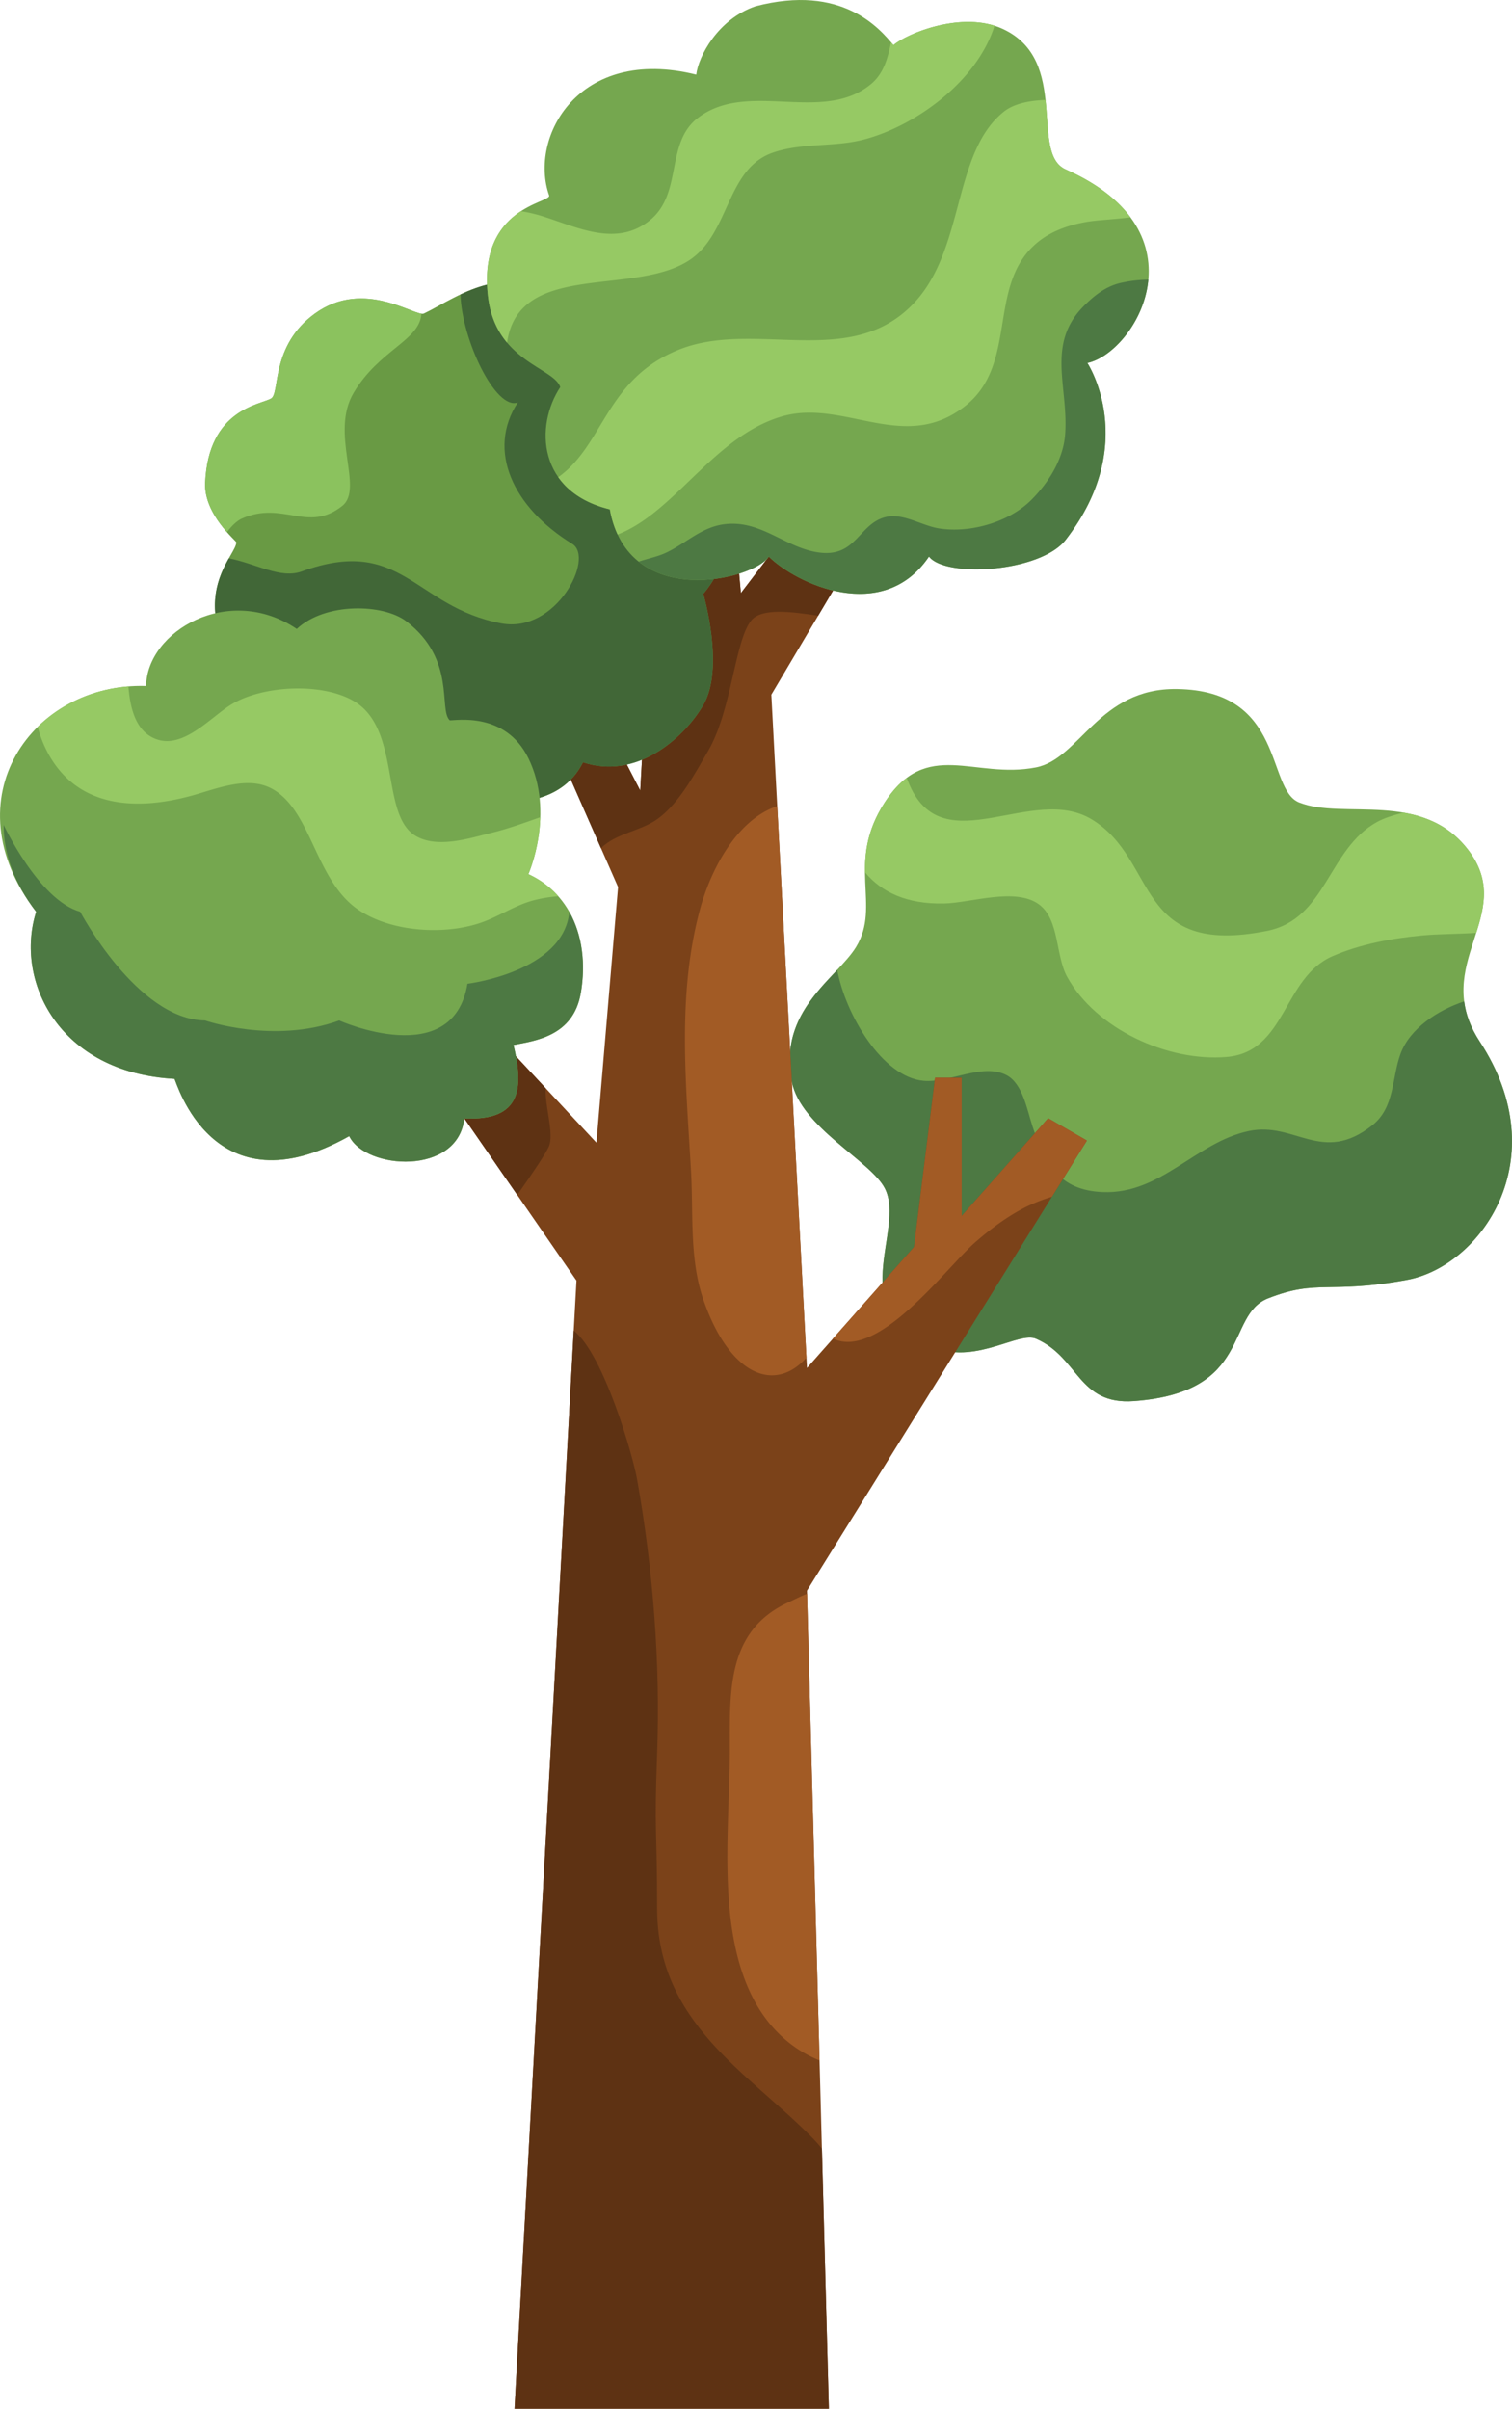 <svg xmlns="http://www.w3.org/2000/svg" viewBox="0 0 1436.49 2287.78"><defs><style>.cls-1{fill:#75a74f;}.cls-1,.cls-2,.cls-3,.cls-4,.cls-5,.cls-6,.cls-7,.cls-8,.cls-9{fill-rule:evenodd;}.cls-2{fill:#96c964;}.cls-3{fill:#4d7943;}.cls-4{fill:#7b4219;}.cls-5{fill:#5e3213;}.cls-6{fill:#a25b25;}.cls-7{fill:#699a44;}.cls-8{fill:#8bc25e;}.cls-9{fill:#416737;}</style></defs><title>LogoAsset 1write</title><g id="Layer_2" data-name="Layer 2"><g id="Layer_1-2" data-name="Layer 1"><path class="cls-1" d="M889.67,1280.77c39.22,13.91,78.41-16.28,94.55-9.27,40.82,17.72,39.87,63.14,93,59.24,113.16-8.31,86.5-81.39,127.44-97.56,47.26-18.67,57.61-3.87,132-17.54,69.75-12.82,142.6-114.32,69.17-226.4-48.28-73.7,36.43-120.1-11-182.06-43.73-57.11-118.65-28.2-160.6-45-31.43-12.57-12.86-106.22-116-107.75-74.44-1.1-92.16,66.26-134,74.45-58.68,11.49-103.79-28.25-143.71,33.3-37.27,57.46-3,97.64-27.17,137.2-18.16,29.75-74.64,60.26-61,128.21,8.58,42.88,74.68,74.93,88.21,100.89,20.9,40.1-42.42,119.8,49.16,152.28Z"/><path class="cls-2" d="M821.78,828.46c-.13-19.75,2.6-41.39,18.73-66.26,6.79-10.47,13.73-18,20.86-23.37.9,2.32,1.85,4.63,2.85,6.91,32.53,73.92,116.59-1.91,173.2,32.61,63.27,38.57,40,131.07,166.33,105.8,56.63-11.33,57.83-77.89,104.63-103.51,6.22-3.41,15-6.41,25.25-8.78,22.61,3.95,44.27,13.17,61.23,35.33,21.56,28.16,15.82,53.1,7.68,78.86-17.91,1.12-36.07,1-51.28,2.43-28.67,2.66-58.56,8.14-85.08,19.59-47.6,20.56-44,91-100.78,95.81-55.93,4.76-124.3-26.55-151.61-76.21-11-20-7.22-53.9-26.37-68.43-22.24-16.86-65.08-1.64-90.59-1.12-35.11.72-59.3-10.59-75.05-29.66Z"/><path class="cls-3" d="M795.41,921.16c7.65,41.82,42.6,102,82.19,105.39,24.58,2.14,55.7-17.19,78.6-5.41,15.38,7.91,19.62,33.07,24.53,48,11.74,35.65,25.22,61.42,66.91,63.09,55.57,2.22,88.27-47.33,138.85-58,43.84-9.25,69.71,32.32,117.35-5.51,21.37-17,18.25-44.46,26.68-67.66,8.85-24.33,35.78-41.77,60.55-49.95,1.53,12,5.91,24.6,14.79,38.15,73.43,112.09.58,213.58-69.17,226.4-74.39,13.67-84.74-1.13-132,17.54-40.94,16.17-14.28,89.25-127.44,97.56-53.16,3.91-52.21-41.52-93-59.24-16.14-7-55.33,23.19-94.55,9.28-91.58-32.49-28.26-112.19-49.16-152.29-13.53-26-79.63-58-88.21-100.89-10.38-51.84,20-81.89,43.11-106.44Z"/><path class="cls-4" d="M488.83,2287.77H787.46l-20.78-777L1032.6,1083.3l-36.8-21.2-82.16,92.8V1023.67H888.36l-20,160.73L766.68,1299.3,732.82,659.8,880.39,410.93l-45.14-19.38L703.89,563.29,688.17,391.55H628.36l-20.1,359.3L491.16,524l-35.47,19.42L587.2,842.48l-20.56,242.83L381.46,886.57l-30.69,45,196.91,284.73L488.83,2287.77Z"/><path class="cls-5" d="M545.08,1263.75c28.87,23.23,56.27,119.1,60.22,141.41,15.11,85.3,22.2,174.1,19,260.67-2.89,78.11,0,68.06,0,146.55,0,109.2,86.41,156,147.32,217.93q4.75,4.83,9.25,10.38l6.6,247.09H488.83l56.25-1024ZM777.3,584.81C751.63,580.92,724,577.35,714,589c-16,18.84-18.48,85.34-41.4,124.49-12.51,21.35-27.24,49.34-47.56,64.12-16.47,12-39.76,13.65-54.07,28L455.69,543.42,491.17,524l117.1,226.86,20.09-359.3h59.81l15.72,171.74L835.25,391.55l45.14,19.38L777.3,584.81ZM518.44,1033.58c-1,16.78,8.41,43.88,2.9,55.65-3.17,6.79-15,24.65-29.92,45.73L350.77,931.59l30.69-45Z"/><path class="cls-6" d="M778.62,1957c-24.63-10-46.4-28.34-61.59-56.18-36.94-67.73-23.65-165.2-23.65-239.33,0-55.28-2.89-112.5,55.31-139.47,5.69-2.63,11.79-5.85,18.08-8.28L778.62,1957Zm220.74-820.3a161.63,161.63,0,0,0-24.52,9.61c-17.41,8.7-33.93,21-48.53,33.79-27.74,24.38-91.78,112-134.94,91.28l77-87,20-160.73h25.27V1154.9l82.16-92.81,36.8,21.2-33.24,53.43ZM766.17,1289.51c-30.15,33.89-73.14,16.9-98-55.27-13.26-38.54-9.38-81.08-11.62-121.12-4.68-83.32-13.56-167.21,8.36-249,9.74-36.35,34.22-85.31,73.49-98.47l27.74,523.82Z"/><path class="cls-7" d="M553.88,724c-6.19,12.39-22.11,35.85-67,38-35.71,1.69-56.43-23.57-56.43-23.57s-54,46.5-103.4,0c-31-29.16-35.11-61.52-40.54-68.77-7.26.62-54.11-14-71.85-51.74-28-59.76,9.13-90.66,9.89-102.69.09-1.55-31-26.5-29.61-56.75,3.09-70.07,52.42-73.88,62.72-80,8.49-5.05-.62-50.2,41.6-80.68,46.92-33.87,95.82,3.61,103.45,0,33.24-15.71,85.51-60.28,160.7,0,43.7,35,13.22,69.45,34.26,93.78s66.06-15.8,92,52.22S668.15,564,668.15,564s20.65,70.28,0,105.62c-18.7,32-63.92,71.37-114.27,54.37Z"/><path class="cls-8" d="M215.63,505.44c-9-10.25-21.59-27.52-20.73-47,3.1-70.08,52.43-73.89,62.73-80,8.48-5.05-.62-50.2,41.6-80.68,43.46-31.37,88.62-1.52,101.1.18-1.4,25.51-40.12,34.18-64.39,75.24-22.79,38.57,10,90.69-10.68,107.25-32.77,26.22-56.48-5.32-95.64,12.17-4.28,1.92-9.7,6.94-14,12.85Z"/><path class="cls-9" d="M585.82,328.08c7.84,24-3.07,46.24,11.82,63.47,21,24.33,66.06-15.81,92,52.22S668.14,564,668.14,564s20.65,70.28,0,105.63c-18.7,32-63.91,71.36-114.27,54.37-6.19,12.38-22.11,35.84-67,38-35.71,1.69-56.43-23.57-56.43-23.57s-54,46.5-103.4,0c-31-29.16-35.11-61.52-40.55-68.76-7.26.61-54.11-14-71.84-51.75-20.08-42.76-6.74-70.75,2.74-87.61,26.18,5,49,19.81,69.37,12.4,95.29-34.58,106.74,33.79,189.52,49.39,52,9.8,88.94-62.34,67.38-75.55-56.55-34.65-81.48-89-51.67-134.32-20.93,8.1-53.42-59.9-54.51-102.58,17.93-8.4,39.06-15.07,63.66-11.5,26.1,16.54,57,40.36,84.7,60Z"/><path class="cls-1" d="M441.15,1062.27c-6.22,54.75-93.81,48.81-109.38,16.86-129.53,73-164.34-52.38-166-54.4-110.23-6-152.15-93.6-131.41-158.68C-48.44,758.49,31.1,648.2,138.82,651.54c.76-52.07,78.6-97.74,143.12-54.17,27.22-25.45,82.23-24,104.12-7.24,47.6,36.48,30.38,84,41.22,94,5.36.37,52.8-8.64,74.71,36,25.6,52.11,0,110.15,0,110.15,42.63,19.66,58,66,49.76,113.12-7.12,40.91-43.49,45.16-63.9,49.15,9.37,39.41,8.77,72.36-46.7,69.74Z"/><path class="cls-2" d="M35.78,690.38C57.67,668.81,88,654.65,122,651.94c1.87,23.48,8.15,43.73,26.91,50.25,25.83,9,51.58-21.36,71.08-33.23,29.59-18,86-20.93,116.31-3C381.4,692.5,361,774.53,395.19,794.09,416,806,445.43,796.28,467,791c15.3-3.74,30.75-9.31,46.3-14.82A159.93,159.93,0,0,1,502,830.25a85.16,85.16,0,0,1,28.43,21,134.24,134.24,0,0,0-23.22,3.8c-17.69,4.61-32.84,15.24-49.95,21.21-35,12.2-85.56,9-116.66-12.06-41.29-27.93-44.19-93.74-81.77-114.82-23.3-13.07-53.39,0-76.93,6.41-52,14.2-108.07,12-136.46-40.71a115.2,115.2,0,0,1-9.64-24.72Z"/><path class="cls-3" d="M540.89,866c12.35,22,15.71,49.5,10.87,77.34-7.13,40.9-43.5,45.16-63.9,49.15,9.37,39.41,8.77,72.35-46.71,69.74-6.22,54.74-93.8,48.8-109.37,16.85-129.54,73-164.35-52.38-166-54.39C55.52,1018.75,13.61,931.12,34.34,866c-21.8-28.32-30.91-56.45-30.91-82.55,0,0,33.3,71.39,72.76,82.55,0,0,54.07,102.37,118.68,103.24,0,0,65.13,22.59,127.39,0,0,0,108.12,48.42,121.85-34.87,0,0,91.56-11.22,96.78-68.37Z"/><path class="cls-1" d="M579.4,483.77c17.29,96.6,137,66.92,151,44.87,25.69,25.53,108.27,64.84,152.21,0,15.52,20.44,105.89,15,129.93-16,70.85-91.56,20.52-167.88,20.52-167.88,45.94-9.75,113.48-124.46-20.52-183.79-34.9-15.45,4.75-103.63-59.84-133.52C914.41,9.7,861.18,32,848.85,42.87,835.68,27.09,799.94-15.63,717.62,6c-35.43,12.16-54.09,47.4-56.15,64.87-112-27.79-159.27,59.66-139.76,114.81,1.94,7.1-67.49,10.54-58.19,95.14,6.87,62.49,62.52,68.09,68.76,86.82C508,404.65,510.75,467,579.4,483.77Z"/><path class="cls-2" d="M494.92,200.57a149.25,149.25,0,0,1,21.1,5c33.09,10.53,70,29.32,101.57,3.51,31.31-25.61,14.27-73.08,45.35-97C710.49,75.55,781.11,118,827.33,80c12.24-10.08,16.08-24.67,19.21-39.84.84,1,1.61,1.9,2.31,2.74,11.51-10.18,58.63-30.24,96-18.48-16.5,53-75.4,95.38-124.29,108.13-28.31,7.39-58.39,2.79-86.3,12.42-43.57,15.05-40.9,74.21-76.84,100.43C606,282.9,494.08,246.56,481.91,324.3c-.06.38-.11.76-.17,1.14-8.91-10.62-16-24.74-18.22-44.64-5.15-46.77,13.78-68.74,31.4-80.23Zm35.47,252.64c43.54-30.85,45.15-93.32,114.75-121.16,72.25-28.9,163.2,19.95,223.44-44.45,48.34-51.67,36.35-142.81,85.23-181.63,8.92-7.09,23.05-10.5,39.48-11,3.16,29.41.82,57.81,19.24,66,29.46,13.05,49.18,28.77,61.53,45.47-15.88,2-31.6,2.56-41.75,4.32-17.36,3-34.72,9.05-48.2,20.8-46.38,40.39-16.67,114.4-67.21,154.11-58.38,45.87-115.67-7.94-175.23,10.19-63.92,19.46-100.67,90.9-154.9,111.84a96.14,96.14,0,0,1-7.37-23.9c-23.59-5.77-39.4-16.91-49-30.56Z"/><path class="cls-3" d="M1091,265.66c-3.68,39.83-33.79,73.95-57.94,79.07,0,0,50.33,76.32-20.52,167.88-24,31.07-114.41,36.47-129.93,16-43.94,64.84-126.52,25.53-152.21,0-10.6,16.74-82.15,37.87-123.57,4.83,8.87-3,18.31-4.72,26.9-8.91,18.33-8.95,33-23.79,54.06-26.56,35.21-4.64,57.88,22.37,90.24,26.79,36,4.91,37.8-28,64.14-33.84,16-3.56,33.79,8.31,49.52,10.9,29.61,4.88,66.84-5.7,88.12-27,16.43-16.43,30.35-38.52,32.13-62.12,3.41-45.2-18.52-85.84,18-122.3,9.71-9.72,20.29-18.08,33.86-21.47a126.78,126.78,0,0,1,27.25-3.32Z"/></g></g></svg>